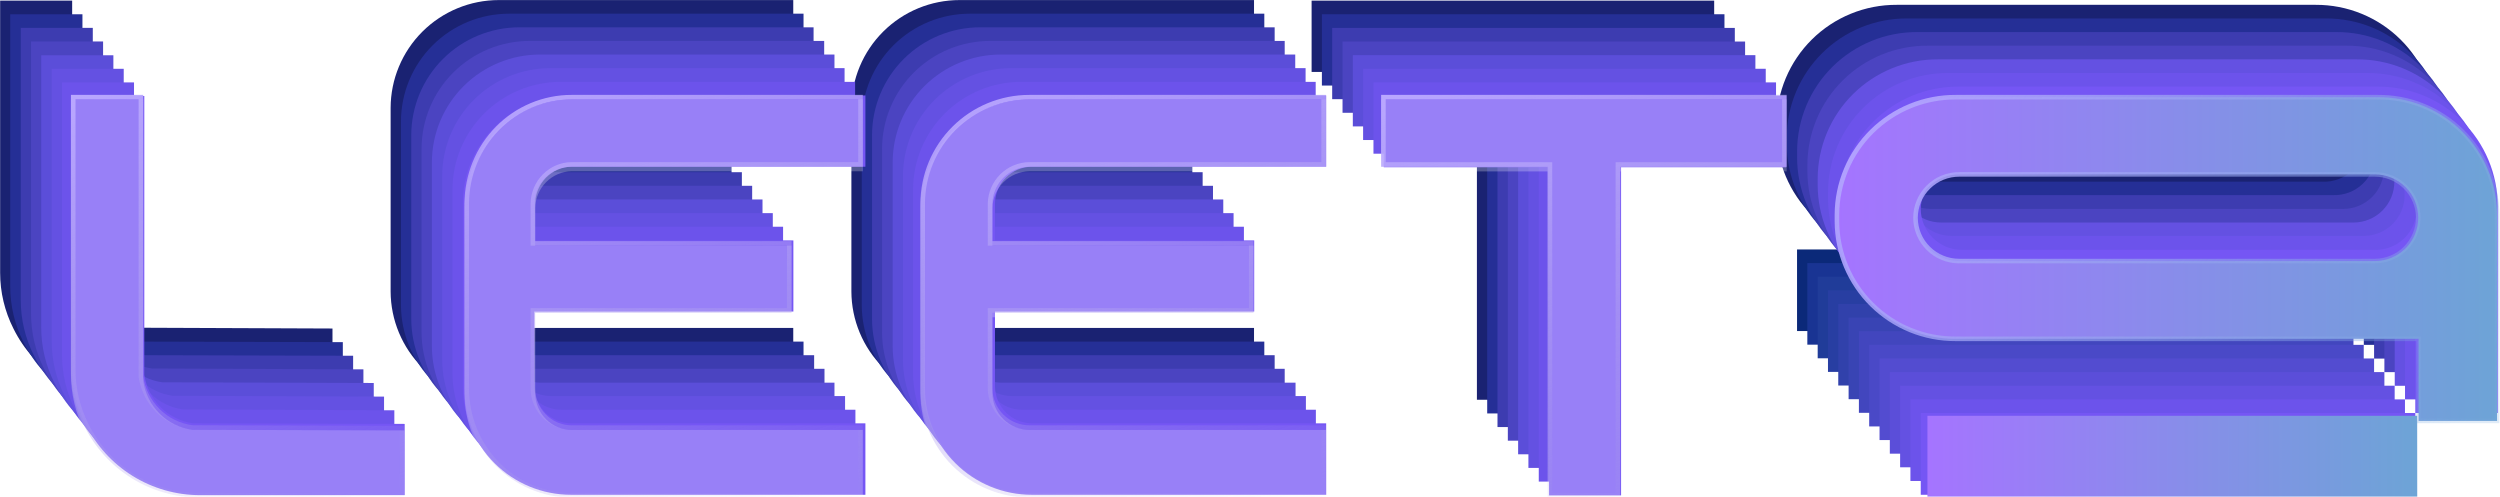 <svg width="1092" height="217" viewBox="0 0 1092 217" fill="none" xmlns="http://www.w3.org/2000/svg">
<g clip-path="url(#clip0_2398_10649)">
<path d="M1000.97 108.965H784.949V144.601H1000.97V108.965Z" fill="#0B2979"/>
<path d="M1005.47 114.914H789.445V150.551H1005.47V114.914Z" fill="#193493"/>
<path d="M1009.98 120.863H793.965V156.5H1009.98V120.863Z" fill="#203C99"/>
<path d="M1014.48 126.811H798.461V162.447H1014.48V126.811Z" fill="#283EA2"/>
<path d="M1018.97 132.76H802.953V168.396H1018.97V132.76Z" fill="#3141AB"/>
<path d="M1023.49 138.734H807.473V174.371H1023.49V138.734Z" fill="#3944B4"/>
<path d="M145.227 143.494V174.615H55.884C45.468 174.606 35.262 171.686 26.421 166.186C17.579 160.687 10.454 152.826 5.852 143.494C2.043 135.946 0.059 127.611 0.059 119.159V0.271H31.518V121.944C32.289 127.317 34.795 132.292 38.656 136.113C42.516 139.935 47.519 142.393 52.906 143.115L145.227 143.494Z" fill="#1A2272"/>
<path d="M201.841 47.101V63.324H315.035V94.445H201.841V127.297C201.911 131.525 203.631 135.558 206.635 138.537C209.639 141.517 213.689 143.208 217.923 143.25H346.495V174.371H217.923C205.404 174.378 193.394 169.426 184.528 160.601C175.661 151.776 170.661 139.799 170.625 127.297V47.101C170.661 34.599 175.661 22.622 184.528 13.797C193.394 4.972 205.404 0.02 217.923 0.027H346.495V31.148H217.923C213.689 31.19 209.639 32.881 206.635 35.861C203.631 38.84 201.911 42.873 201.841 47.101Z" fill="#1A2272"/>
<path d="M403.103 47.101V63.324H516.324V94.445H403.103V127.297C403.173 131.525 404.893 135.558 407.897 138.537C410.901 141.517 414.951 143.208 419.184 143.25H547.757V174.371H419.184C406.666 174.378 394.656 169.426 385.789 160.601C376.922 151.776 371.923 139.799 371.887 127.297V47.101C371.923 34.599 376.922 22.622 385.789 13.797C394.656 4.972 406.666 0.02 419.184 0.027H547.757V31.148H419.184C414.951 31.19 410.901 32.881 407.897 35.861C404.893 38.84 403.173 42.873 403.103 47.101Z" fill="#1A2272"/>
<path d="M748.753 0.271V31.42H676.548V174.615H645.115V31.42H572.91V0.271H748.753Z" fill="#1A2272"/>
<path d="M1027.99 144.684H811.969V180.32H1027.99V144.684Z" fill="#4246BE"/>
<path d="M811.969 55.565C811.969 53.207 812.435 50.873 813.341 48.696C814.247 46.519 815.574 44.542 817.247 42.879C818.92 41.216 820.905 39.899 823.089 39.005C825.273 38.11 827.612 37.655 829.973 37.665H1010.01C1012.42 37.572 1014.81 37.964 1017.06 38.818C1019.31 39.672 1021.36 40.97 1023.09 42.636C1024.83 44.3 1026.21 46.298 1027.15 48.508C1028.09 50.718 1028.58 53.095 1028.58 55.497C1028.58 57.899 1028.09 60.276 1027.15 62.486C1026.21 64.697 1024.83 66.694 1023.09 68.359C1021.36 70.024 1019.31 71.323 1017.06 72.177C1014.81 73.031 1012.42 73.422 1010.01 73.329H829.973C825.229 73.351 820.669 71.493 817.295 68.163C813.92 64.833 812.005 60.303 811.969 55.565ZM775.961 54.105V57.052C775.989 63.911 777.371 70.697 780.026 77.022C782.681 83.348 786.558 89.089 791.436 93.917C796.313 98.746 802.096 102.567 808.453 105.163C814.809 107.759 821.616 109.079 828.484 109.047H1027.99V144.683H1064V54.105C1063.97 47.248 1062.59 40.465 1059.93 34.141C1057.28 27.817 1053.41 22.077 1048.53 17.249C1043.66 12.421 1037.88 8.599 1031.52 6.001C1025.17 3.404 1018.37 2.081 1011.5 2.11H828.484C821.616 2.078 814.809 3.398 808.453 5.994C802.096 8.59 796.313 12.411 791.436 17.239C786.558 22.068 782.681 27.809 780.026 34.135C777.371 40.46 775.989 47.246 775.961 54.105Z" fill="#1A2272"/>
<path d="M149.747 149.443V180.564H60.405C49.965 180.58 39.731 177.672 30.863 172.171C21.995 166.67 14.85 158.796 10.237 149.443C6.438 141.893 4.463 133.558 4.471 125.108V6.221H36.011V128.029C36.791 133.398 39.3 138.369 43.158 142.188C47.017 146.008 52.016 148.469 57.4 149.2L149.747 149.443Z" fill="#252F96"/>
<path d="M206.329 53.05V69.273H319.551V100.368H206.329V133.246C206.4 137.474 208.12 141.507 211.124 144.487C214.128 147.466 218.178 149.157 222.411 149.199H350.983V180.32H222.438C209.918 180.334 197.904 175.385 189.035 166.558C180.167 157.732 175.169 145.75 175.141 133.246V53.05C175.169 40.546 180.167 28.565 189.035 19.738C197.904 10.912 209.918 5.962 222.438 5.977H350.983V37.098H222.438C218.2 37.133 214.143 38.82 211.133 41.8C208.124 44.781 206.4 48.818 206.329 53.05Z" fill="#252F96"/>
<path d="M407.599 53.05V69.273H520.821V100.368H407.599V133.246C407.669 137.479 409.393 141.516 412.403 144.496C415.413 147.477 419.469 149.164 423.708 149.199H552.253V180.32H423.708C411.187 180.334 399.173 175.385 390.305 166.558C381.436 157.732 376.439 145.75 376.41 133.246V53.05C376.439 40.546 381.436 28.565 390.305 19.738C399.173 10.912 411.187 5.962 423.708 5.977H552.253V37.098H423.708C419.469 37.133 415.413 38.82 412.403 41.8C409.393 44.781 407.669 48.818 407.599 53.05Z" fill="#252F96"/>
<path d="M753.245 6.221V37.369H681.067V180.591H649.608V37.369H577.402V6.221H753.245Z" fill="#252F96"/>
<path d="M1032.48 150.631H816.461V186.267H1032.48V150.631Z" fill="#4A49C7"/>
<path d="M816.461 61.541C816.483 56.791 818.391 52.244 821.766 48.898C825.142 45.553 829.709 43.681 834.465 43.696H1014.5C1016.91 43.602 1019.3 43.994 1021.55 44.848C1023.8 45.702 1025.85 47.001 1027.59 48.666C1029.32 50.331 1030.7 52.328 1031.64 54.538C1032.58 56.748 1033.07 59.126 1033.07 61.527C1033.07 63.929 1032.58 66.307 1031.64 68.517C1030.7 70.727 1029.32 72.724 1027.59 74.389C1025.85 76.054 1023.8 77.353 1021.55 78.207C1019.3 79.061 1016.91 79.453 1014.5 79.359H834.465C832.111 79.37 829.779 78.918 827.6 78.028C825.421 77.138 823.44 75.829 821.768 74.174C820.096 72.519 818.767 70.552 817.856 68.385C816.946 66.217 816.472 63.892 816.461 61.541ZM780.453 60.054V63.028C780.525 76.873 786.097 90.124 795.945 99.868C805.794 109.612 819.113 115.053 832.976 114.996H1032.51V150.632H1068.52V60.054C1068.45 46.204 1062.88 32.947 1053.03 23.197C1043.18 13.446 1029.86 8.002 1015.99 8.059H832.976C819.108 8.002 805.785 13.446 795.936 23.197C786.087 32.947 780.518 46.204 780.453 60.054Z" fill="#252F96"/>
<path d="M154.243 155.39V186.511H64.9C54.478 186.527 44.262 183.618 35.416 178.116C26.57 172.613 19.45 164.739 14.868 155.39C11.042 147.849 9.057 139.51 9.074 131.056V12.168H40.534V133.976C41.313 139.346 43.822 144.316 47.681 148.135C51.54 151.955 56.538 154.416 61.922 155.147L154.243 155.39Z" fill="#3D3CB0"/>
<path d="M210.825 59V75.223H324.047V106.317H210.825V139.195C210.896 143.451 212.639 147.508 215.678 150.492C218.717 153.477 222.808 155.149 227.07 155.148H355.615V186.377H226.826C214.308 186.356 202.309 181.376 193.463 172.531C184.616 163.686 179.644 151.697 179.637 139.195V59C179.672 46.517 184.657 34.556 193.501 25.734C202.344 16.912 214.327 11.947 226.826 11.926H355.371V43.074H226.826C222.611 43.136 218.586 44.833 215.6 47.804C212.614 50.776 210.902 54.791 210.825 59Z" fill="#3D3CB0"/>
<path d="M412.118 59V75.223H525.313V106.317H412.118V139.195C412.189 143.423 413.909 147.456 416.913 150.436C419.916 153.416 423.966 155.106 428.2 155.148H556.772V186.377H428.2C415.682 186.385 403.672 181.433 394.805 172.608C385.938 163.783 380.938 151.805 380.902 139.304V59C380.938 46.498 385.938 34.521 394.805 25.696C403.672 16.871 415.682 11.919 428.2 11.926H556.772V43.074H428.2C423.971 43.115 419.925 44.803 416.922 47.776C413.919 50.75 412.195 54.777 412.118 59Z" fill="#3D3CB0"/>
<path d="M757.768 12.195V43.316H685.563V186.539H654.104V43.316H581.898V12.195H757.768Z" fill="#3D3CB0"/>
<path d="M1037 156.58H820.984V192.217H1037V156.58Z" fill="#534CD0"/>
<path d="M820.984 67.407C820.991 65.054 821.463 62.726 822.372 60.555C823.281 58.385 824.61 56.414 826.282 54.757C827.954 53.099 829.937 51.787 832.117 50.896C834.298 50.005 836.632 49.551 838.988 49.562H1019C1021.4 49.468 1023.8 49.86 1026.05 50.714C1028.3 51.569 1030.35 52.867 1032.08 54.532C1033.82 56.197 1035.19 58.194 1036.14 60.404C1037.08 62.614 1037.56 64.992 1037.56 67.394C1037.56 69.796 1037.08 72.173 1036.14 74.383C1035.19 76.593 1033.82 78.59 1032.08 80.255C1030.35 81.921 1028.3 83.219 1026.05 84.073C1023.8 84.927 1021.4 85.319 1019 85.225H838.988C836.635 85.236 834.302 84.784 832.123 83.894C829.945 83.004 827.963 81.695 826.291 80.04C824.619 78.386 823.29 76.418 822.38 74.251C821.469 72.083 820.995 69.758 820.984 67.407ZM784.977 65.92V68.894C784.994 75.756 786.367 82.548 789.016 88.879C791.665 95.211 795.539 100.958 800.415 105.793C805.291 110.627 811.074 114.454 817.433 117.054C823.791 119.654 830.601 120.975 837.472 120.943H1037V156.634H1073.01V66.001C1072.98 59.142 1071.6 52.356 1068.95 46.031C1066.29 39.706 1062.41 33.965 1057.54 29.136C1052.66 24.308 1046.88 20.486 1040.52 17.89C1034.16 15.294 1027.36 13.974 1020.49 14.006H837.472C830.607 13.978 823.803 15.3 817.449 17.898C811.096 20.495 805.316 24.317 800.442 29.146C795.567 33.974 791.692 39.714 789.039 46.037C786.385 52.361 785.005 59.145 784.977 66.001V65.92Z" fill="#3D3CB0"/>
<path d="M158.737 161.339V192.488H69.394C58.974 192.482 48.763 189.561 39.92 184.056C31.077 178.55 23.955 170.681 19.362 161.339C15.546 153.794 13.561 145.458 13.568 137.005V18.117H45.028V139.79C45.803 145.161 48.311 150.134 52.17 153.954C56.03 157.775 61.031 160.234 66.416 160.961L158.737 161.339Z" fill="#4B44C1"/>
<path d="M215.322 64.947V81.17H328.543V112.291H215.322V145.17C215.4 149.421 217.145 153.471 220.183 156.449C223.221 159.428 227.309 161.096 231.566 161.095H360.138V192.244H231.43C218.907 192.251 206.893 187.295 198.026 178.464C189.158 169.633 184.161 157.649 184.133 145.143V64.947C184.169 52.445 189.168 40.468 198.035 31.643C206.902 22.818 218.912 17.866 231.43 17.873H360.003V49.021H231.43C227.197 49.056 223.144 50.74 220.135 53.714C217.126 56.689 215.399 60.719 215.322 64.947Z" fill="#4B44C1"/>
<path d="M416.613 64.947V81.17H529.835V112.291H416.613V145.17C416.69 149.374 418.398 153.385 421.378 156.356C424.358 159.327 428.377 161.026 432.587 161.095H561.159V192.244H432.587C420.064 192.251 408.05 187.295 399.182 178.464C390.314 169.633 385.318 157.649 385.289 145.143V64.947C385.325 52.445 390.325 40.468 399.192 31.643C408.059 22.818 420.068 17.866 432.587 17.873H561.159V49.021H432.587C428.377 49.091 424.358 50.79 421.378 53.761C418.398 56.732 416.69 60.742 416.613 64.947Z" fill="#4B44C1"/>
<path d="M762.261 18.145V49.266H690.056V192.488H658.623V49.266H586.418V18.145H762.261Z" fill="#4B44C1"/>
<path d="M1041.5 162.529H825.477V198.166H1041.5V162.529Z" fill="#5B4ED9"/>
<path d="M825.477 73.437C825.487 71.087 825.961 68.761 826.872 66.594C827.782 64.426 829.112 62.459 830.783 60.804C832.455 59.15 834.437 57.84 836.616 56.951C838.794 56.061 841.127 55.608 843.48 55.619H1023.52C1028.25 55.619 1032.79 57.496 1036.14 60.838C1039.48 64.18 1041.36 68.712 1041.36 73.437C1041.36 78.163 1039.48 82.695 1036.14 86.037C1032.79 89.378 1028.25 91.256 1023.52 91.256H843.48C841.127 91.266 838.794 90.814 836.616 89.924C834.437 89.035 832.455 87.725 830.783 86.07C829.112 84.416 827.782 82.449 826.872 80.281C825.961 78.114 825.487 75.788 825.477 73.437ZM789.469 71.95V74.924C789.497 81.78 790.878 88.562 793.532 94.884C796.185 101.207 800.061 106.945 804.936 111.771C809.811 116.597 815.59 120.416 821.944 123.011C828.297 125.605 835.1 126.924 841.964 126.892H1041.5V162.556H1077.5V71.95C1077.48 65.094 1076.1 58.31 1073.44 51.986C1070.79 45.663 1066.91 39.923 1062.04 35.095C1057.16 30.267 1051.39 26.445 1045.03 23.847C1038.68 21.249 1031.87 19.927 1025.01 19.956H841.964C835.099 19.927 828.295 21.249 821.941 23.847C815.588 26.445 809.809 30.267 804.934 35.095C800.059 39.923 796.185 45.663 793.531 51.986C790.877 58.31 789.497 65.094 789.469 71.95Z" fill="#4B44C1"/>
<path d="M163.258 167.288V198.436H73.915C63.476 198.451 53.242 195.539 44.378 190.033C35.514 184.526 28.376 176.646 23.775 167.288C19.966 159.741 17.991 151.404 18.008 142.953V24.146H49.522V145.819C50.297 151.191 52.804 156.163 56.664 159.984C60.523 163.804 65.525 166.264 70.91 166.99L163.258 167.288Z" fill="#5B4ED9"/>
<path d="M219.841 70.896V87.119H333.063V118.24H219.841V151.227C219.918 155.45 221.642 159.476 224.645 162.45C227.648 165.424 231.694 167.111 235.923 167.153H364.495V198.301H235.95C223.43 198.315 211.415 193.366 202.547 184.539C193.679 175.713 188.681 163.731 188.652 151.227V70.896C188.681 58.392 193.679 46.411 202.547 37.584C211.415 28.758 223.43 23.808 235.95 23.822H364.495V54.971H235.95C231.716 55.005 227.663 56.689 224.655 59.664C221.646 62.638 219.919 66.668 219.841 70.896Z" fill="#5B4ED9"/>
<path d="M421.107 70.896V87.119H534.328V118.24H421.107V151.227C421.185 155.478 422.931 159.528 425.969 162.507C429.006 165.485 433.094 167.153 437.351 167.153H565.896V198.301H437.215C424.695 198.315 412.681 193.366 403.813 184.539C394.944 175.713 389.947 163.731 389.918 151.227V70.896C389.947 58.392 394.944 46.411 403.813 37.584C412.681 28.758 424.695 23.808 437.215 23.822H565.761V54.971H437.215C432.982 55.005 428.929 56.689 425.92 59.664C422.911 62.638 421.184 66.668 421.107 70.896Z" fill="#5B4ED9"/>
<path d="M766.757 24.092V55.213H694.552V198.435H663.119V55.213H590.914V24.092H766.757Z" fill="#5B4ED9"/>
<path d="M1045.99 168.477H829.973V204.113H1045.99V168.477Z" fill="#6451E2"/>
<path d="M829.973 79.385C829.983 77.034 830.457 74.709 831.368 72.541C832.279 70.374 833.608 68.407 835.279 66.752C836.951 65.097 838.933 63.788 841.112 62.898C843.29 62.009 845.623 61.556 847.977 61.567H1028.02C1032.75 61.567 1037.29 63.444 1040.63 66.786C1043.98 70.127 1045.86 74.659 1045.86 79.385C1045.86 84.111 1043.98 88.643 1040.63 91.985C1037.29 95.326 1032.75 97.203 1028.02 97.203H847.977C845.623 97.214 843.29 96.762 841.112 95.872C838.933 94.982 836.951 93.673 835.279 92.018C833.608 90.364 832.279 88.396 831.368 86.229C830.457 84.061 829.983 81.736 829.973 79.385ZM793.965 77.898V80.926C794.029 94.776 799.598 108.033 809.447 117.784C819.297 127.534 832.62 132.979 846.488 132.921H1046.02V168.504H1082.03V77.898C1082 71.041 1080.61 64.258 1077.96 57.936C1075.3 51.614 1071.42 45.876 1066.54 41.05C1061.67 36.225 1055.88 32.406 1049.53 29.811C1043.17 27.217 1036.37 25.898 1029.5 25.93H846.488C839.622 25.898 832.818 27.217 826.463 29.811C820.107 32.406 814.326 36.225 809.449 41.05C804.572 45.876 800.694 51.614 798.037 57.936C795.381 64.258 793.997 71.041 793.965 77.898Z" fill="#6451E2"/>
<path d="M167.753 173.236V204.384H78.41C67.988 204.385 57.775 201.467 48.931 195.961C40.087 190.455 32.966 182.582 28.378 173.236C24.548 165.696 22.562 157.357 22.584 148.902V30.041H54.044V151.714C54.815 157.087 57.321 162.062 61.181 165.883C65.041 169.704 70.045 172.163 75.432 172.885L167.753 173.236Z" fill="#6451E2"/>
<path d="M224.337 76.87V93.093H337.559V124.188H224.337V157.066C224.415 161.317 226.161 165.367 229.199 168.346C232.237 171.324 236.324 172.993 240.581 172.992H369.127V204.14H240.365C227.858 204.133 215.865 199.174 207.014 190.349C198.163 181.525 193.177 169.556 193.148 157.066V76.87C193.17 64.376 198.153 52.4 207.005 43.57C215.856 34.74 227.854 29.777 240.365 29.77H368.91V60.918H240.365C236.141 60.973 232.104 62.67 229.112 65.648C226.12 68.627 224.407 72.652 224.337 76.87Z" fill="#6451E2"/>
<path d="M425.603 76.87V93.093H538.825V124.188H425.603V157.066C425.681 161.317 427.427 165.367 430.465 168.346C433.503 171.324 437.59 172.993 441.847 172.992H570.419V204.14H441.712C429.193 204.147 417.184 199.195 408.317 190.37C399.45 181.545 394.45 169.568 394.414 157.066V76.87C394.443 64.364 399.439 52.38 408.307 43.549C417.175 34.718 429.189 29.762 441.712 29.77H570.284V60.918H441.712C437.473 60.952 433.417 62.64 430.407 65.621C427.397 68.601 425.673 72.638 425.603 76.87Z" fill="#6451E2"/>
<path d="M771.276 30.041V61.162H699.071V204.384H667.611V61.162H595.406V30.041H771.276Z" fill="#6451E2"/>
<path d="M1050.49 174.453H834.469V210.09H1050.49V174.453Z" fill="#6C53EB"/>
<path d="M834.492 85.334C834.489 82.975 834.952 80.638 835.856 78.457C836.761 76.277 838.087 74.297 839.761 72.631C841.434 70.965 843.421 69.646 845.606 68.75C847.792 67.853 850.133 67.397 852.496 67.408H1032.51C1037.24 67.408 1041.78 69.285 1045.12 72.627C1048.47 75.968 1050.35 80.501 1050.35 85.226C1050.35 89.952 1048.47 94.484 1045.12 97.826C1041.78 101.167 1037.24 103.044 1032.51 103.044H852.496C847.761 103.066 843.21 101.216 839.837 97.898C836.464 94.579 834.542 90.063 834.492 85.334ZM798.484 83.847V86.822C798.513 93.678 799.893 100.462 802.547 106.785C805.2 113.109 809.075 118.849 813.95 123.677C818.824 128.505 824.603 132.327 830.957 134.925C837.311 137.522 844.115 138.845 850.98 138.816H1050.51V174.453H1086.52V83.847C1086.49 76.991 1085.1 70.208 1082.45 63.885C1079.79 57.563 1075.91 51.825 1071.04 46.999C1066.16 42.174 1060.38 38.355 1054.02 35.761C1047.67 33.166 1040.86 31.847 1034 31.88H850.98C837.119 31.822 823.803 37.264 813.959 47.009C804.115 56.754 798.549 70.005 798.484 83.847Z" fill="#6C53EB"/>
<path d="M172.247 179.211V210.332H82.904C72.487 210.322 62.282 207.403 53.44 201.903C44.598 196.403 37.474 188.543 32.872 179.211C29.063 171.663 27.079 163.328 27.078 154.876V35.988H58.538V157.661C59.309 163.034 61.815 168.009 65.675 171.83C69.535 175.651 74.539 178.11 79.926 178.832L172.247 179.211Z" fill="#6C53EB"/>
<path d="M228.829 82.82V99.043H342.051V130.137H228.829V163.016C228.9 167.271 230.643 171.329 233.682 174.313C236.721 177.297 240.812 178.969 245.074 178.968H373.646V210.09H244.938C232.42 210.097 220.41 205.145 211.543 196.32C202.676 187.495 197.676 175.518 197.641 163.016V82.82C197.676 70.318 202.676 58.341 211.543 49.516C220.41 40.691 232.42 35.739 244.938 35.746H373.511V66.867H244.938C240.7 66.902 236.643 68.59 233.633 71.57C230.624 74.55 228.9 78.588 228.829 82.82Z" fill="#6C53EB"/>
<path d="M430.121 82.82V99.043H543.343V130.137H430.121V163.016C430.192 167.243 431.912 171.277 434.916 174.256C437.919 177.236 441.969 178.927 446.203 178.968H574.775V210.09H446.122C433.604 210.097 421.594 205.145 412.727 196.32C403.86 187.495 398.86 175.518 398.824 163.016V82.82C398.86 70.318 403.86 58.341 412.727 49.516C421.594 40.691 433.604 35.739 446.122 35.746H574.694V66.867H446.122C441.902 66.93 437.873 68.63 434.887 71.607C431.9 74.585 430.191 78.606 430.121 82.82Z" fill="#6C53EB"/>
<path d="M775.773 35.988V67.136H703.567V210.359H672.135V67.136H599.93V35.988H775.773Z" fill="#6C53EB"/>
<mask id="mask0_2398_10649" style="mask-type:luminance" maskUnits="userSpaceOnUse" x="20" y="-2" width="1083" height="258">
<path d="M1102.52 -1.215H20.039V255.298H1102.52V-1.215Z" fill="white"/>
</mask>
<g mask="url(#mask0_2398_10649)">
<path d="M1055.03 180.402H838.984V216.12H1055.03V180.402Z" fill="#7556F4"/>
<path d="M838.984 91.283C838.995 88.933 839.469 86.607 840.38 84.44C841.29 82.272 842.619 80.305 844.291 78.65C845.963 76.996 847.945 75.686 850.123 74.797C852.302 73.907 854.635 73.454 856.988 73.465H1037.03C1039.43 73.372 1041.83 73.764 1044.08 74.618C1046.32 75.472 1048.38 76.77 1050.11 78.435C1051.84 80.1 1053.22 82.098 1054.16 84.308C1055.11 86.518 1055.59 88.895 1055.59 91.297C1055.59 93.699 1055.11 96.076 1054.16 98.286C1053.22 100.496 1051.84 102.494 1050.11 104.159C1048.38 105.824 1046.32 107.122 1044.08 107.976C1041.83 108.83 1039.43 109.222 1037.03 109.129H856.988C854.632 109.139 852.298 108.686 850.117 107.795C847.937 106.903 845.954 105.591 844.282 103.934C842.61 102.277 841.281 100.306 840.372 98.135C839.463 95.965 838.991 93.636 838.984 91.283ZM802.977 89.823V92.771C803.005 99.627 804.385 106.411 807.039 112.734C809.692 119.058 813.567 124.798 818.442 129.626C823.316 134.454 829.096 138.276 835.449 140.874C841.803 143.472 848.607 144.794 855.472 144.765H1055V180.402H1091.01V89.823C1090.98 82.967 1089.6 76.183 1086.95 69.859C1084.3 63.536 1080.42 57.796 1075.55 52.968C1070.67 48.14 1064.89 44.318 1058.54 41.72C1052.19 39.122 1045.38 37.8 1038.52 37.829H855.472C848.607 37.8 841.803 39.122 835.449 41.72C829.096 44.318 823.316 48.14 818.442 52.968C813.567 57.796 809.692 63.536 807.039 69.859C804.385 76.183 803.005 82.967 802.977 89.823Z" fill="#7556F4"/>
<path d="M176.768 185.16V216.281H87.425C76.995 216.287 66.772 213.374 57.914 207.874C49.057 202.373 41.92 194.505 37.312 185.16C33.512 177.61 31.537 169.275 31.545 160.825V41.938H63.032V163.745C63.811 169.115 66.32 174.085 70.178 177.905C74.037 181.725 79.036 184.186 84.42 184.916L176.768 185.16Z" fill="#7556F4"/>
<path d="M233.353 88.769V104.992H346.547V136.086H233.353V168.965C233.423 173.193 235.143 177.226 238.147 180.205C241.151 183.185 245.201 184.876 249.435 184.918H378.007V216.12H249.462C243.255 216.127 237.108 214.913 231.372 212.546C225.636 210.18 220.422 206.708 216.03 202.329C211.638 197.95 208.152 192.75 205.773 187.025C203.394 181.3 202.168 175.163 202.164 168.965V88.769C202.193 76.265 207.19 64.284 216.059 55.457C224.927 46.631 236.941 41.681 249.462 41.695H378.007V72.817H249.462C245.223 72.851 241.167 74.539 238.157 77.519C235.147 80.5 233.423 84.537 233.353 88.769Z" fill="#7556F4"/>
<path d="M434.618 88.769V104.992H547.84V136.086H434.618V168.965C434.689 173.197 436.413 177.234 439.423 180.215C442.432 183.195 446.489 184.883 450.727 184.918H579.273V216.12H450.727C438.207 216.134 426.193 211.184 417.324 202.358C408.456 193.531 403.458 181.55 403.43 169.046V88.769C403.458 76.265 408.456 64.284 417.324 55.457C426.193 46.631 438.207 41.681 450.727 41.695H579.273V72.817H450.727C446.489 72.851 442.432 74.539 439.423 77.519C436.413 80.5 434.689 84.537 434.618 88.769Z" fill="#7556F4"/>
<path d="M780.265 41.938V73.086H708.087V216.389H676.627V73.086H604.422V41.938H780.265Z" fill="#7556F4"/>
</g>
<g clip-path="url(#clip1_2398_10649)">
<mask id="mask1_2398_10649" style="mask-type:luminance" maskUnits="userSpaceOnUse" x="25" y="2" width="1137" height="255">
<path d="M1161.46 2.779H25.85V256.812H1161.46V2.779Z" fill="white"/>
</mask>
<g mask="url(#mask1_2398_10649)">
<mask id="mask2_2398_10649" style="mask-type:luminance" maskUnits="userSpaceOnUse" x="25" y="2" width="1073" height="255">
<path d="M1097.87 2.779H25.85V256.812H1097.87V2.779Z" fill="white"/>
</mask>
<g mask="url(#mask2_2398_10649)">
<path d="M1055.82 181.621H841.902V217.062H1055.85L1055.82 181.621Z" fill="url(#paint0_linear_2398_10649)"/>
<path d="M1090.71 93.739V183.859H1056.43V149V148H1055.43L854.308 148L854.303 148C847.513 148.032 840.783 146.73 834.498 144.169C828.213 141.608 822.496 137.838 817.674 133.075C812.852 128.311 809.019 122.648 806.394 116.409C803.769 110.17 802.403 103.477 802.375 96.712V93.737C802.403 86.973 803.769 80.28 806.394 74.041C809.019 67.801 812.852 62.138 817.674 57.375C822.496 52.612 828.213 48.842 834.498 46.281C840.783 43.72 847.513 42.418 854.303 42.45H854.308L1038.78 42.45L1038.78 42.45C1045.57 42.418 1052.3 43.72 1058.59 46.281C1064.87 48.842 1070.59 52.612 1075.41 57.375C1080.24 62.138 1084.07 67.801 1086.69 74.041C1089.32 80.28 1090.68 86.974 1090.71 93.739ZM836.688 95.097H836.688L836.688 95.105C836.695 97.601 837.197 100.071 838.163 102.373C839.129 104.676 840.541 106.766 842.319 108.523C844.096 110.281 846.203 111.672 848.52 112.617C850.836 113.562 853.317 114.043 855.819 114.031C855.82 114.031 855.821 114.031 855.821 114.031L1037.3 114.031C1039.79 114.031 1042.26 113.542 1044.56 112.591C1046.87 111.64 1048.96 110.246 1050.73 108.488C1052.49 106.731 1053.89 104.644 1054.84 102.347C1055.8 100.05 1056.29 97.588 1056.29 95.102C1056.29 92.615 1055.8 90.153 1054.84 87.857C1053.89 85.56 1052.49 83.473 1050.73 81.715C1048.96 79.958 1046.87 78.564 1044.56 77.613C1042.26 76.662 1039.79 76.172 1037.3 76.172H855.846C853.343 76.161 850.861 76.641 848.544 77.586C846.225 78.53 844.116 79.921 842.337 81.678C840.557 83.435 839.143 85.525 838.173 87.827C837.204 90.13 836.699 92.6 836.688 95.097Z" fill="url(#paint1_linear_2398_10649)" stroke="url(#paint2_linear_2398_10649)" stroke-width="2"/>
<g filter="url(#filter0_i_2398_10649)">
<path d="M176.677 185.988V217.309H87.039C76.589 217.32 66.345 214.392 57.467 208.856C48.588 203.321 41.429 195.399 36.801 185.988C32.941 178.34 30.947 169.879 30.985 161.304V41.449H62.548V164.376C63.325 169.797 65.84 174.816 69.713 178.672C73.586 182.527 78.605 185.009 84.008 185.741L176.677 185.988Z" fill="white" fill-opacity="0.25"/>
</g>
<path d="M175.677 216.309H87.039H87.038C76.776 216.32 66.716 213.444 57.996 208.007C49.276 202.571 42.244 194.791 37.698 185.547L37.693 185.537C33.904 178.03 31.948 169.725 31.985 161.308V161.304V42.449H61.548V164.376V164.447L61.558 164.517C62.365 170.153 64.981 175.371 69.007 179.38C73.034 183.39 78.254 185.971 83.874 186.732L83.94 186.741L84.006 186.741L175.677 186.985V216.309Z" stroke="url(#paint3_linear_2398_10649)" stroke-width="2"/>
<g filter="url(#filter1_i_2398_10649)">
<path d="M233.758 88.886V105.319H345.75V136.596H233.758V169.736C233.8 174.003 235.494 178.081 238.473 181.085C241.451 184.089 245.474 185.778 249.668 185.785H376.871V217.309H249.695C243.55 217.316 237.463 216.091 231.783 213.704C226.104 211.316 220.942 207.813 216.594 203.395C212.246 198.976 208.797 193.729 206.444 187.954C204.09 182.179 202.879 175.988 202.879 169.736V88.886C202.915 76.283 207.864 64.209 216.642 55.315C225.419 46.422 237.307 41.435 249.695 41.449H376.871V72.809H249.695C245.508 72.865 241.507 74.572 238.534 77.571C235.56 80.57 233.848 84.627 233.758 88.886Z" fill="white" fill-opacity="0.25"/>
</g>
<path d="M232.758 88.865L232.758 88.875V88.886V105.319V106.319H233.758H344.75V135.596H233.758H232.758V136.596L232.758 169.736L232.758 169.746C232.803 174.27 234.599 178.598 237.763 181.789C240.927 184.981 245.203 186.778 249.667 186.785H249.668H375.871V216.309H249.695H249.694C243.682 216.316 237.728 215.118 232.171 212.782C226.614 210.446 221.563 207.018 217.307 202.693C213.051 198.369 209.674 193.232 207.37 187.577C205.065 181.921 203.879 175.859 203.879 169.736V88.887C203.914 76.544 208.762 64.723 217.354 56.018C225.945 47.313 237.576 42.435 249.694 42.449H249.695H375.871V71.809H249.695V71.809L249.682 71.809C245.231 71.868 240.979 73.684 237.823 76.867C234.668 80.05 232.854 84.352 232.758 88.865Z" stroke="url(#paint4_linear_2398_10649)" stroke-width="2"/>
<g filter="url(#filter2_i_2398_10649)">
<path d="M433.463 88.886V105.319H547.545V136.596H433.463V169.736C433.514 174.005 435.244 178.083 438.28 181.087C441.317 184.09 445.414 185.778 449.686 185.785H579.168V217.309H449.686C443.431 217.316 437.235 216.091 431.454 213.704C425.672 211.316 420.418 207.813 415.992 203.395C411.567 198.976 408.055 193.729 405.66 187.954C403.264 182.179 402.031 175.988 402.031 169.736V88.886C402.068 76.283 407.106 64.209 416.041 55.315C424.975 46.422 437.076 41.435 449.686 41.449H579.168V72.809H449.686C445.425 72.865 441.351 74.572 438.325 77.571C435.298 80.57 433.555 84.627 433.463 88.886Z" fill="white" fill-opacity="0.25"/>
</g>
<path d="M432.463 88.864L432.463 88.875V88.886V105.319V106.319H433.463H546.545V135.596H433.463H432.463V136.596L432.463 169.736L432.463 169.748C432.517 174.28 434.354 178.609 437.577 181.798C440.8 184.986 445.15 186.778 449.685 186.785H449.686H578.168V216.309H449.686H449.685C443.561 216.316 437.495 215.117 431.835 212.779C426.175 210.442 421.032 207.012 416.699 202.687C412.366 198.361 408.929 193.225 406.584 187.571C404.238 181.917 403.031 175.856 403.031 169.736V88.887C403.067 76.55 408 64.731 416.746 56.024C425.493 47.317 437.34 42.435 449.685 42.449H449.686H578.168V71.809H449.686V71.809L449.673 71.809C445.152 71.868 440.831 73.679 437.621 76.861C434.41 80.043 432.561 84.346 432.463 88.864Z" stroke="url(#paint5_linear_2398_10649)" stroke-width="2"/>
<g filter="url(#filter3_i_2398_10649)">
<path d="M780.41 41.449V72.856H707.697V217.309H676.014V72.856H603.273V41.449H780.41Z" fill="white" fill-opacity="0.25"/>
</g>
<path d="M676.014 71.856H604.273V42.449H779.41V71.856H707.697H706.697V72.856V216.309H677.014V72.856V71.856H676.014Z" stroke="url(#paint6_linear_2398_10649)" stroke-width="2"/>
</g>
</g>
</g>
</g>
<defs>
<filter id="filter0_i_2398_10649" x="30.984" y="41.449" width="145.691" height="177.86" filterUnits="userSpaceOnUse" color-interpolation-filters="sRGB">
<feFlood flood-opacity="0" result="BackgroundImageFix"/>
<feBlend mode="normal" in="SourceGraphic" in2="BackgroundImageFix" result="shape"/>
<feColorMatrix in="SourceAlpha" type="matrix" values="0 0 0 0 0 0 0 0 0 0 0 0 0 0 0 0 0 0 127 0" result="hardAlpha"/>
<feOffset dy="2"/>
<feGaussianBlur stdDeviation="6.05"/>
<feComposite in2="hardAlpha" operator="arithmetic" k2="-1" k3="1"/>
<feColorMatrix type="matrix" values="0 0 0 0 1 0 0 0 0 1 0 0 0 0 1 0 0 0 0.12 0"/>
<feBlend mode="normal" in2="shape" result="effect1_innerShadow_2398_10649"/>
</filter>
<filter id="filter1_i_2398_10649" x="202.879" y="41.449" width="173.992" height="177.86" filterUnits="userSpaceOnUse" color-interpolation-filters="sRGB">
<feFlood flood-opacity="0" result="BackgroundImageFix"/>
<feBlend mode="normal" in="SourceGraphic" in2="BackgroundImageFix" result="shape"/>
<feColorMatrix in="SourceAlpha" type="matrix" values="0 0 0 0 0 0 0 0 0 0 0 0 0 0 0 0 0 0 127 0" result="hardAlpha"/>
<feOffset dy="2"/>
<feGaussianBlur stdDeviation="6.05"/>
<feComposite in2="hardAlpha" operator="arithmetic" k2="-1" k3="1"/>
<feColorMatrix type="matrix" values="0 0 0 0 1 0 0 0 0 1 0 0 0 0 1 0 0 0 0.12 0"/>
<feBlend mode="normal" in2="shape" result="effect1_innerShadow_2398_10649"/>
</filter>
<filter id="filter2_i_2398_10649" x="402.031" y="41.449" width="177.137" height="177.86" filterUnits="userSpaceOnUse" color-interpolation-filters="sRGB">
<feFlood flood-opacity="0" result="BackgroundImageFix"/>
<feBlend mode="normal" in="SourceGraphic" in2="BackgroundImageFix" result="shape"/>
<feColorMatrix in="SourceAlpha" type="matrix" values="0 0 0 0 0 0 0 0 0 0 0 0 0 0 0 0 0 0 127 0" result="hardAlpha"/>
<feOffset dy="2"/>
<feGaussianBlur stdDeviation="6.05"/>
<feComposite in2="hardAlpha" operator="arithmetic" k2="-1" k3="1"/>
<feColorMatrix type="matrix" values="0 0 0 0 1 0 0 0 0 1 0 0 0 0 1 0 0 0 0.12 0"/>
<feBlend mode="normal" in2="shape" result="effect1_innerShadow_2398_10649"/>
</filter>
<filter id="filter3_i_2398_10649" x="603.273" y="41.449" width="177.137" height="177.86" filterUnits="userSpaceOnUse" color-interpolation-filters="sRGB">
<feFlood flood-opacity="0" result="BackgroundImageFix"/>
<feBlend mode="normal" in="SourceGraphic" in2="BackgroundImageFix" result="shape"/>
<feColorMatrix in="SourceAlpha" type="matrix" values="0 0 0 0 0 0 0 0 0 0 0 0 0 0 0 0 0 0 127 0" result="hardAlpha"/>
<feOffset dy="2"/>
<feGaussianBlur stdDeviation="6.05"/>
<feComposite in2="hardAlpha" operator="arithmetic" k2="-1" k3="1"/>
<feColorMatrix type="matrix" values="0 0 0 0 1 0 0 0 0 1 0 0 0 0 1 0 0 0 0.12 0"/>
<feBlend mode="normal" in2="shape" result="effect1_innerShadow_2398_10649"/>
</filter>
<linearGradient id="paint0_linear_2398_10649" x1="841.875" y1="199.301" x2="1055.82" y2="199.301" gradientUnits="userSpaceOnUse">
<stop stop-color="#A574FF"/>
<stop offset="1" stop-color="#6DA4D6"/>
</linearGradient>
<linearGradient id="paint1_linear_2398_10649" x1="801.375" y1="113.168" x2="1091.71" y2="113.168" gradientUnits="userSpaceOnUse">
<stop stop-color="#A574FF"/>
<stop offset="1" stop-color="#6DA4D6"/>
</linearGradient>
<linearGradient id="paint2_linear_2398_10649" x1="824.958" y1="41.449" x2="1059.01" y2="210.27" gradientUnits="userSpaceOnUse">
<stop stop-color="#B2A1FF"/>
<stop offset="1" stop-color="#79AADE" stop-opacity="0.23"/>
</linearGradient>
<linearGradient id="paint3_linear_2398_10649" x1="43.038" y1="35.692" x2="121.994" y2="241.454" gradientUnits="userSpaceOnUse">
<stop stop-color="#BAA8FF"/>
<stop offset="1" stop-color="#A493E6" stop-opacity="0"/>
</linearGradient>
<linearGradient id="paint4_linear_2398_10649" x1="217.274" y1="35.692" x2="286.025" y2="249.661" gradientUnits="userSpaceOnUse">
<stop stop-color="#BAA8FF"/>
<stop offset="1" stop-color="#A493E6" stop-opacity="0"/>
</linearGradient>
<linearGradient id="paint5_linear_2398_10649" x1="416.686" y1="35.692" x2="484.44" y2="250.368" gradientUnits="userSpaceOnUse">
<stop stop-color="#BAA8FF"/>
<stop offset="1" stop-color="#A493E6" stop-opacity="0"/>
</linearGradient>
<linearGradient id="paint6_linear_2398_10649" x1="617.929" y1="35.692" x2="685.682" y2="250.368" gradientUnits="userSpaceOnUse">
<stop stop-color="#BAA8FF"/>
<stop offset="1" stop-color="#A493E6" stop-opacity="0"/>
</linearGradient>
<clipPath id="clip0_2398_10649">
<rect width="1092" height="217" fill="white"/>
</clipPath>
<clipPath id="clip1_2398_10649">
<rect width="1135.61" height="254.033" fill="white" transform="translate(25.85 2.779)"/>
</clipPath>
</defs>
</svg>
